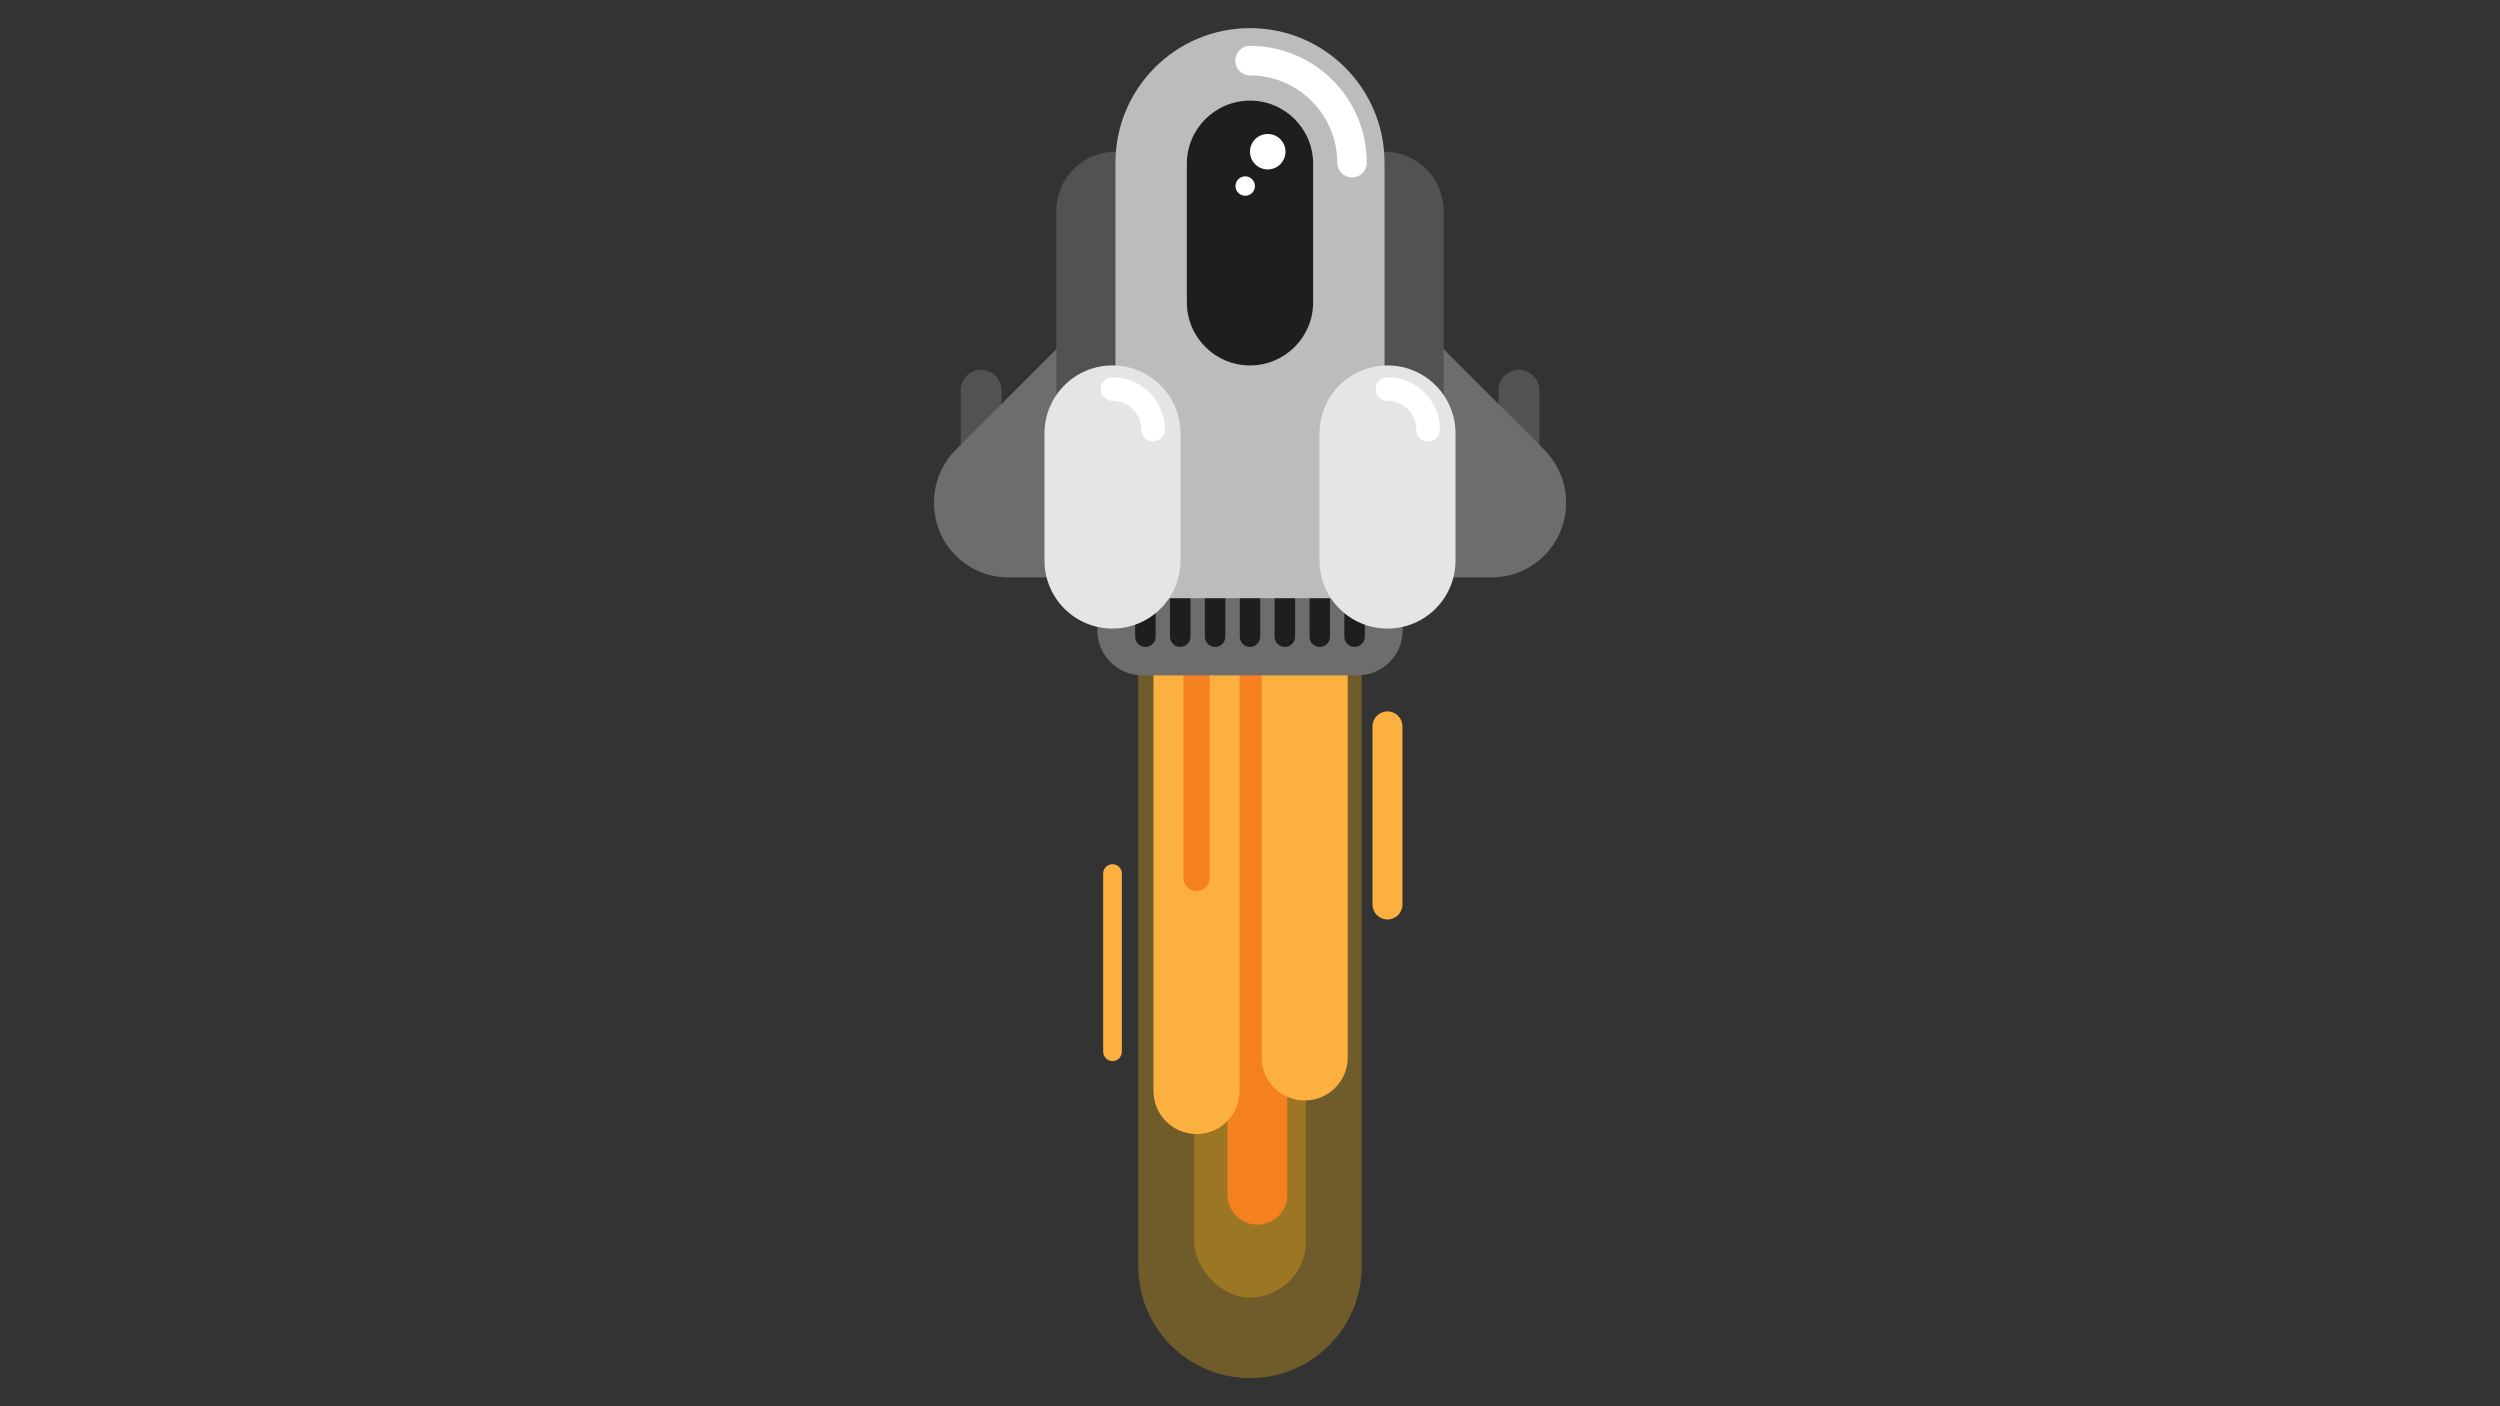 <svg xmlns="http://www.w3.org/2000/svg" id="n" viewBox="0 0 1280 720"><rect x="0" y="0" width="1280" height="720" fill="#333333" stroke="none"/><defs><style>.o{fill:#6d6d6d;}.p{fill:#1e1e1e;}.q{fill:#fbb040;}.r{fill:#e5e5e5;}.s{fill:#fff;}.t{fill:#fdb714;opacity:.3;}.u{fill:#bcbcbc;}.v{fill:#515251;}.w{fill:#f58020;}</style></defs><path class="t" d="M640,705.6h0c-31.6,0-57.22-25.62-57.22-57.22v-312.91h114.43v312.91c0,31.6-25.62,57.22-57.22,57.22Z"></path><rect class="t" x="611.39" y="335.47" width="57.21" height="328.82" rx="28.61" ry="28.61"></rect><path class="w" d="M643.78,627.01c-8.47,0-15.33-6.87-15.33-15.33v-315.27c0-8.47,6.86-15.33,15.33-15.33s15.33,6.86,15.33,15.33v315.27c0,8.47-6.87,15.33-15.33,15.33Z"></path><path class="q" d="M569.61,543.27c-2.65,0-4.79-2.15-4.79-4.79v-91.22c0-2.65,2.15-4.79,4.79-4.79s4.79,2.15,4.79,4.79v91.22c0,2.65-2.15,4.79-4.79,4.79Z"></path><path class="q" d="M710.39,470.78c-4.23,0-7.67-3.43-7.67-7.67v-91.21c0-4.23,3.43-7.67,7.67-7.67s7.67,3.43,7.67,7.67v91.21c0,4.23-3.43,7.67-7.67,7.67Z"></path><path class="q" d="M668,563.44c-12.17,0-22.04-9.87-22.04-22.04v-230.49c0-12.17,9.87-22.04,22.04-22.04s22.04,9.87,22.04,22.04v230.49c0,12.17-9.87,22.04-22.04,22.04Z"></path><path class="q" d="M612.63,580.64c-12.17,0-22.04-9.87-22.04-22.04v-245.63c0-12.17,9.87-22.04,22.04-22.04s22.04,9.87,22.04,22.04v245.63c0,12.17-9.87,22.04-22.04,22.04Z"></path><path class="w" d="M612.63,456.21c-3.71,0-6.71-3-6.71-6.71v-157.83c0-3.71,3-6.71,6.71-6.71s6.71,3,6.71,6.71v157.83c0,3.7-3,6.71-6.71,6.71Z"></path><path class="o" d="M718.18,322.64c0,12.8-10.37,23.17-23.16,23.17h-110.03c-12.79,0-23.16-10.37-23.16-23.16v-111.47c0-12.8,10.37-23.16,23.16-23.16h110.03c12.79,0,23.16,10.37,23.16,23.16v111.47Z"></path><path class="p" d="M680.94,325.99c0,2.89-2.34,5.24-5.23,5.24h0c-2.9,0-5.24-2.35-5.24-5.24v-83.83c0-2.89,2.34-5.24,5.24-5.24h0c2.9,0,5.24,2.35,5.23,5.24v83.82Z"></path><path class="p" d="M627.38,325.99c0,2.89-2.34,5.24-5.24,5.24h0c-2.89,0-5.24-2.35-5.24-5.24v-83.82c0-2.89,2.35-5.24,5.24-5.24h0c2.9,0,5.24,2.35,5.24,5.24v83.82Z"></path><path class="p" d="M663.09,325.99c0,2.89-2.35,5.24-5.24,5.24h0c-2.9,0-5.24-2.35-5.24-5.24v-83.82c0-2.89,2.35-5.24,5.24-5.24h0c2.89,0,5.24,2.35,5.24,5.24v83.82Z"></path><path class="p" d="M609.53,325.99c0,2.89-2.35,5.24-5.24,5.24h0c-2.89,0-5.24-2.35-5.24-5.24v-83.82c0-2.89,2.35-5.24,5.24-5.24h0c2.89,0,5.24,2.35,5.24,5.24v83.83Z"></path><path class="p" d="M645.24,325.99c0,2.89-2.35,5.24-5.24,5.24h0c-2.9,0-5.24-2.35-5.24-5.24v-83.83c0-2.89,2.35-5.24,5.24-5.24h0c2.89,0,5.24,2.35,5.24,5.24v83.83Z"></path><path class="p" d="M591.68,325.99c0,2.89-2.35,5.24-5.24,5.24h0c-2.89,0-5.24-2.35-5.24-5.24v-83.83c0-2.89,2.35-5.24,5.24-5.24h0c2.89,0,5.24,2.35,5.24,5.24v83.83Z"></path><path class="p" d="M698.79,325.99c0,2.89-2.35,5.24-5.24,5.24h0c-2.89,0-5.24-2.35-5.24-5.24v-83.82c0-2.89,2.35-5.24,5.24-5.24h0c2.89,0,5.24,2.35,5.24,5.24v83.82Z"></path><path class="v" d="M788.13,244.19c0,5.77-4.68,10.44-10.44,10.44h0c-5.77,0-10.44-4.67-10.44-10.44v-44.39c0-5.77,4.67-10.44,10.44-10.44h0c5.76,0,10.44,4.68,10.44,10.44v44.39Z"></path><path class="v" d="M512.76,244.19c0,5.77-4.68,10.44-10.44,10.44h0c-5.77,0-10.44-4.68-10.44-10.44v-44.39c0-5.77,4.67-10.44,10.45-10.44h0c5.77,0,10.44,4.68,10.44,10.44v44.39Z"></path><path class="o" d="M801.76,255.8c-.03-.75-.05-1.51-.11-2.26-.1-1.13-.28-2.25-.48-3.37-.02-.07-.03-.14-.04-.21-.18-.93-.4-1.85-.65-2.77-.16-.57-.34-1.11-.51-1.66-.11-.35-.22-.7-.34-1.05-.21-.6-.46-1.19-.7-1.77-.11-.29-.23-.58-.36-.88-.27-.6-.55-1.18-.85-1.77-.14-.27-.27-.53-.41-.8-.32-.6-.66-1.18-1.01-1.77-.14-.23-.27-.45-.42-.68-.39-.61-.79-1.21-1.22-1.79-.12-.18-.25-.35-.38-.52-.48-.64-.97-1.26-1.48-1.87-.09-.11-.18-.21-.27-.32-.58-.67-1.18-1.32-1.81-1.95-.02-.02-.03-.04-.06-.06l-1.03-1.04-121.41-121.41c-7.77-7.76-18.04-11.44-28.21-11.11-10.17-.34-20.45,3.34-28.21,11.11l-121.42,121.41-1.03,1.04s-.04.03-.06.06c-.63.63-1.23,1.28-1.81,1.96-.09.1-.18.2-.26.3-.52.62-1.02,1.24-1.5,1.88-.13.16-.24.33-.36.5-.43.6-.85,1.21-1.24,1.83-.13.21-.26.43-.39.64-.36.6-.71,1.19-1.04,1.81-.13.25-.25.5-.38.75-.3.6-.6,1.2-.87,1.82-.12.27-.22.54-.34.82-.25.6-.5,1.21-.72,1.83-.11.32-.21.64-.31.97-.18.58-.38,1.16-.54,1.74-.25.91-.46,1.83-.64,2.76-.01.07-.02.14-.03.21-.21,1.12-.37,2.24-.48,3.37-.07.74-.09,1.5-.12,2.26-.02.46-.07.9-.07,1.37v.33c0,21.06,17.07,38.13,38.13,38.13h247.39c21.06,0,38.13-17.07,38.13-38.13v-.25s0-.08,0-.08c0-.46-.05-.91-.07-1.37Z"></path><path class="v" d="M601.39,236.63c0,16.72-13.56,30.28-30.28,30.28h0c-16.72,0-30.28-13.55-30.28-30.28V107.95c0-16.72,13.55-30.28,30.28-30.28h0c16.72,0,30.28,13.55,30.28,30.28v128.68Z"></path><path class="v" d="M739.16,236.63c0,16.72-13.56,30.27-30.28,30.28h0c-16.72,0-30.28-13.55-30.28-30.28V107.95c0-16.73,13.55-30.28,30.28-30.28h0c16.72,0,30.27,13.55,30.27,30.28v128.68Z"></path><path class="u" d="M708.27,306.27c.39-2.98.61-6.01.61-9.08V83.28c0-38.04-30.84-68.88-68.88-68.88-38.04,0-68.88,30.84-68.88,68.88v213.91c0,3.08.22,6.11.61,9.08h136.54Z"></path><path class="p" d="M640,187.1c-17.86,0-32.34-14.47-32.33-32.33v-70.92c0-17.86,14.47-32.33,32.33-32.33h0c17.86,0,32.33,14.47,32.33,32.33v70.92c0,17.86-14.47,32.33-32.33,32.33h0Z"></path><path class="s" d="M692.23,90.85c-4.18,0-7.57-3.39-7.57-7.57,0-24.63-20.04-44.66-44.66-44.66-4.18,0-7.57-3.39-7.57-7.57s3.39-7.57,7.57-7.57c32.98,0,59.8,26.82,59.8,59.8,0,4.18-3.38,7.57-7.57,7.57Z"></path><path class="s" d="M658.17,77.67c0,5.01-4.07,9.08-9.09,9.08-5.01,0-9.08-4.06-9.08-9.08s4.07-9.08,9.08-9.08c5.02,0,9.09,4.07,9.09,9.08Z"></path><path class="s" d="M642.52,95.26c0,2.75-2.23,4.97-4.97,4.97-2.75,0-4.97-2.23-4.97-4.97s2.23-4.97,4.97-4.97c2.74,0,4.97,2.22,4.97,4.97Z"></path><path class="r" d="M604.42,287.01c0,19.23-15.59,34.82-34.82,34.82h0c-19.23,0-34.82-15.59-34.82-34.82v-65.1c0-19.23,15.59-34.82,34.82-34.82h0c19.23,0,34.82,15.59,34.82,34.82v65.1Z"></path><path class="s" d="M590.38,226.03c-3.34,0-6.06-2.71-6.06-6.05,0-8.11-6.6-14.72-14.72-14.72-3.34,0-6.06-2.71-6.06-6.06,0-3.34,2.71-6.06,6.06-6.06,14.79,0,26.83,12.03,26.83,26.83,0,3.34-2.71,6.05-6.05,6.05Z"></path><path class="r" d="M745.22,287.01c0,19.23-15.59,34.82-34.82,34.82h0c-19.23,0-34.82-15.59-34.81-34.82v-65.1c0-19.23,15.58-34.82,34.82-34.82h0c19.23,0,34.82,15.59,34.82,34.82v65.1Z"></path><path class="s" d="M731.17,226.03c-3.34,0-6.05-2.71-6.05-6.05,0-8.11-6.6-14.72-14.72-14.72-3.34,0-6.06-2.71-6.06-6.06s2.71-6.06,6.06-6.06c14.8,0,26.83,12.03,26.83,26.83,0,3.34-2.71,6.05-6.06,6.05Z"></path></svg>